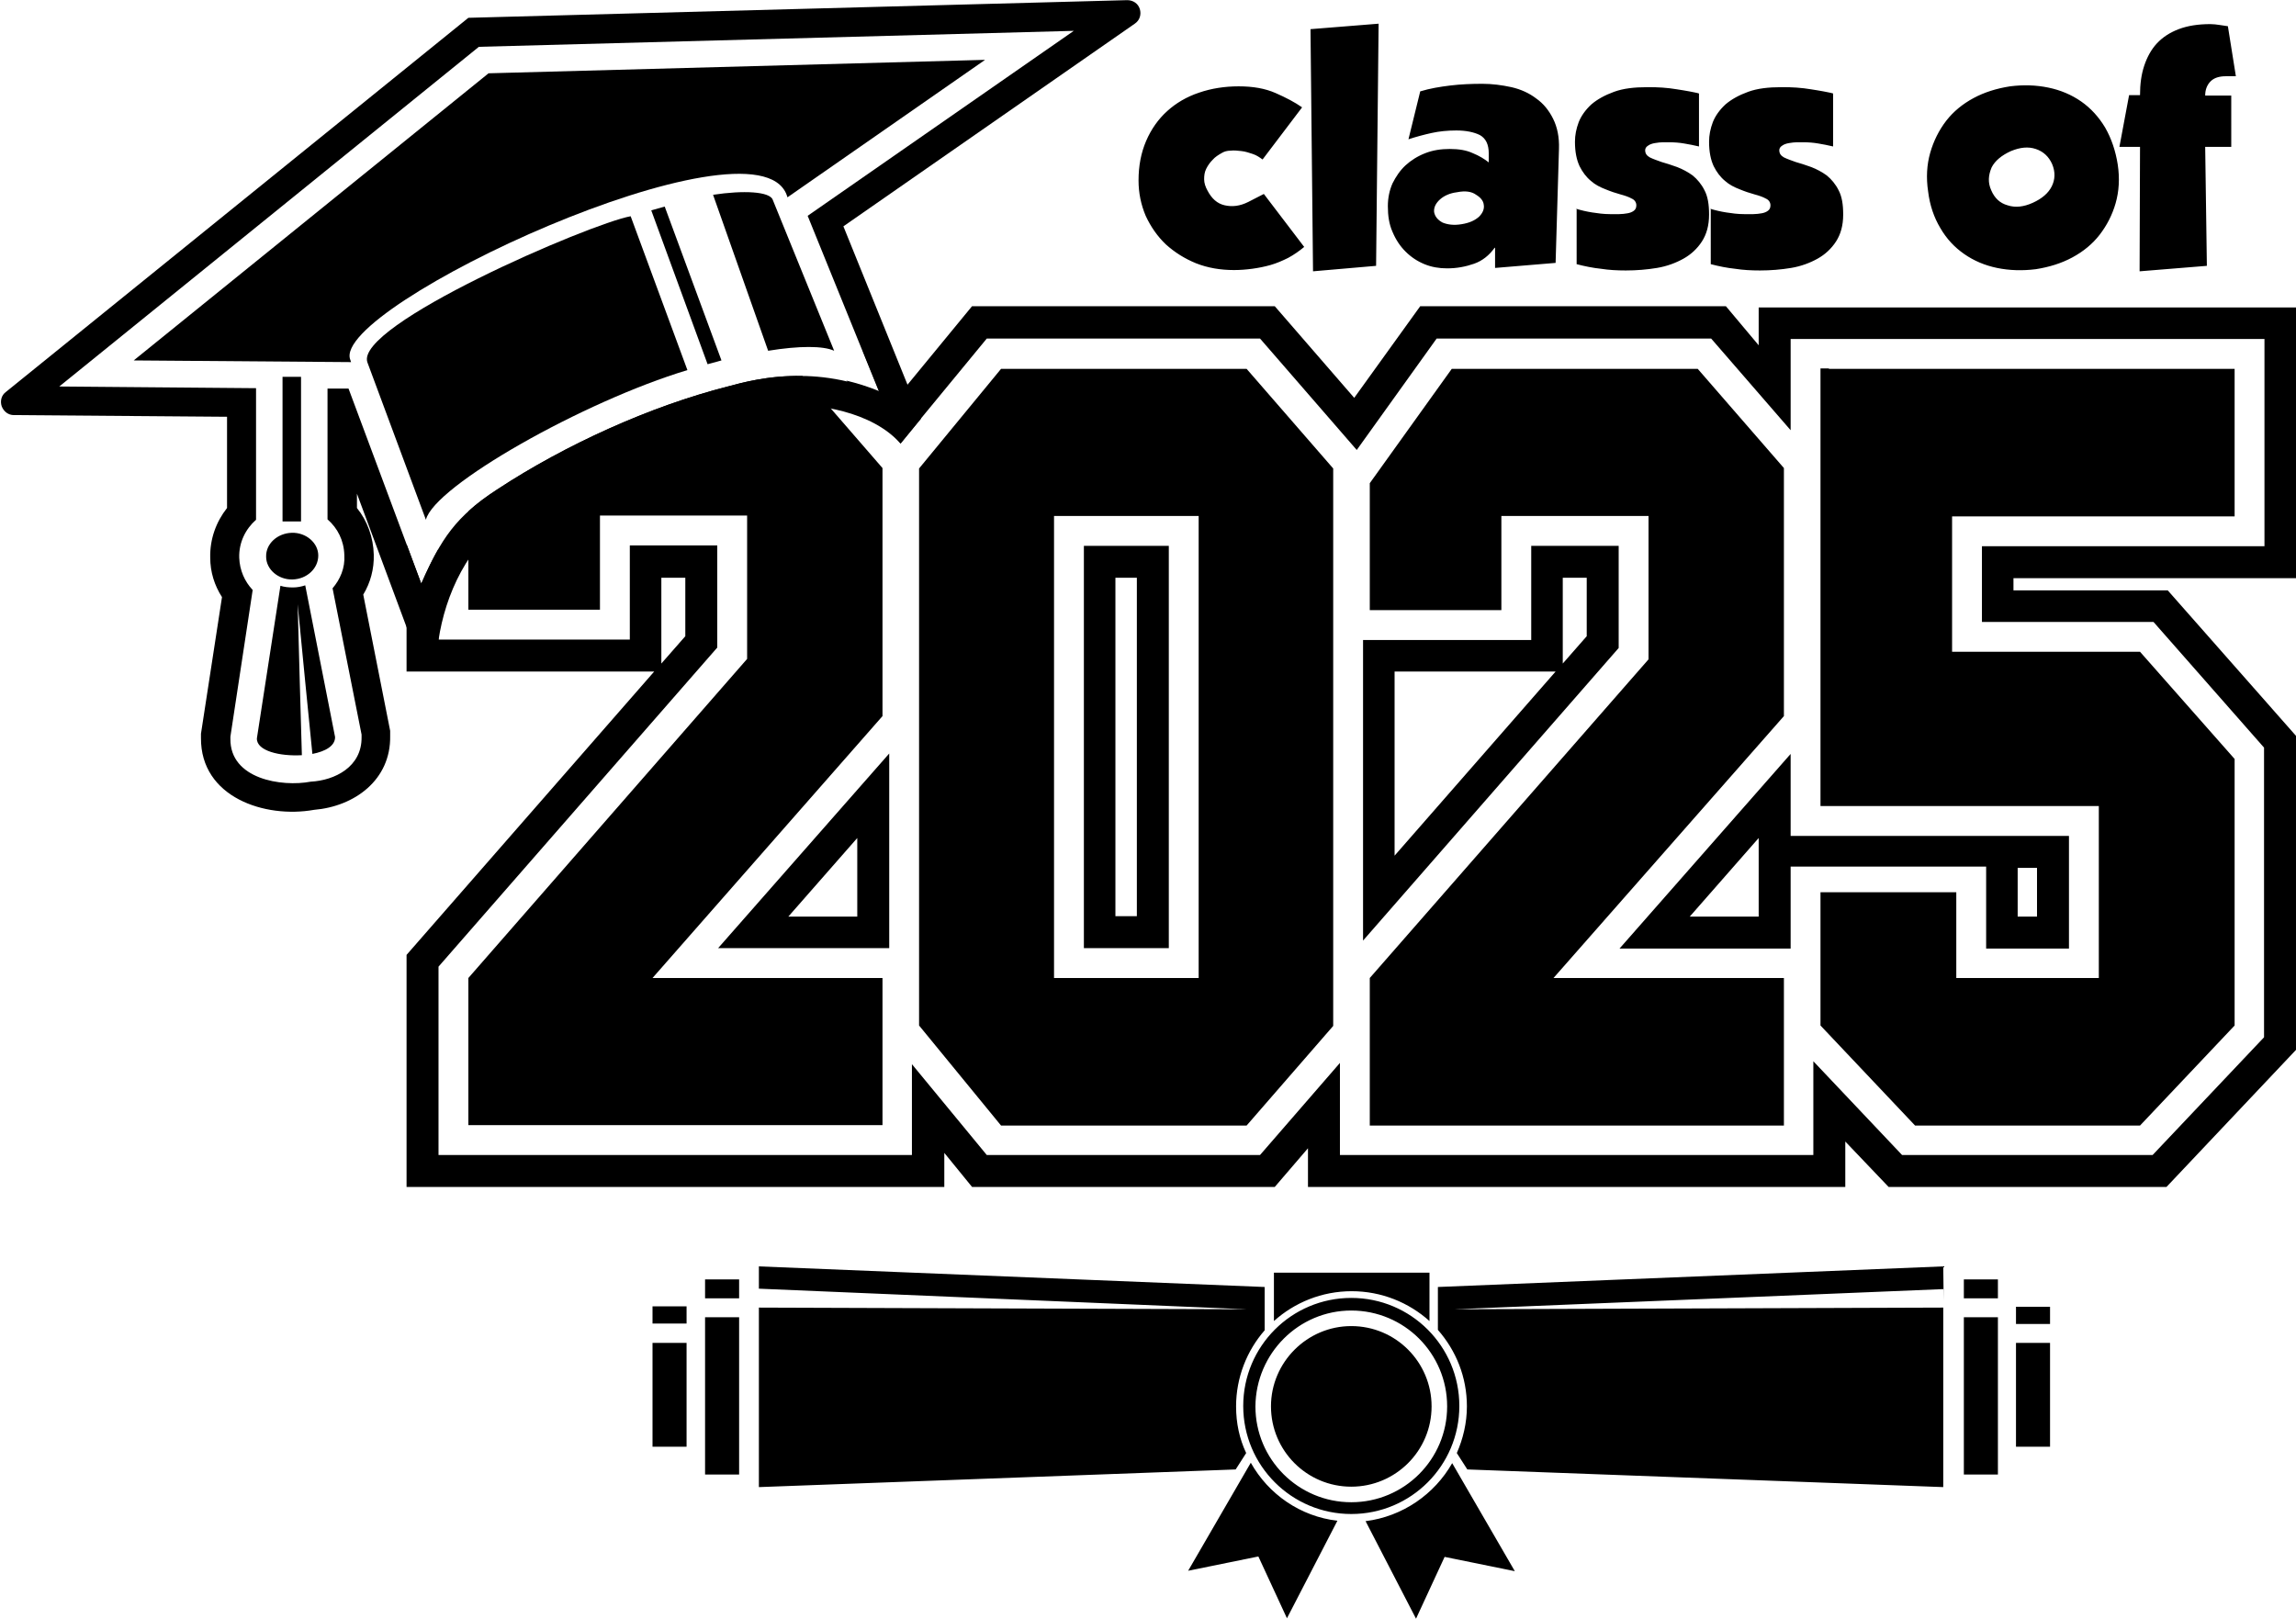 <?xml version="1.0" encoding="UTF-8"?>
<!DOCTYPE svg PUBLIC '-//W3C//DTD SVG 1.0//EN'
          'http://www.w3.org/TR/2001/REC-SVG-20010904/DTD/svg10.dtd'>
<svg height="385" preserveAspectRatio="xMidYMid meet" version="1.0" viewBox="62.5 71.1 546.1 385.0" width="546" xmlns="http://www.w3.org/2000/svg" xmlns:xlink="http://www.w3.org/1999/xlink" zoomAndPan="magnify"
><g id="change1_1"
  ><path clip-rule="evenodd" d="M407.9,419.1l14.9,25.7l-16.7-3.4l-6.8,14.7l-12-23.2C396.1,431.8,403.7,426.5,407.9,419.1L407.9,419.1z M383.9,386.5c10.6,0,19.1,8.6,19.1,19.1c0,10.6-8.6,19.1-19.1,19.1c-10.6,0-19.1-8.6-19.1-19.1 C364.8,395.1,373.4,386.5,383.9,386.5L383.9,386.5z M402.4,373.8h-36.9v3.5v8c4.9-4.4,11.4-7.1,18.5-7.1s13.6,2.7,18.5,7.1v-7.9 V373.8L402.4,373.8z M408.5,382.5l116.2-0.4v42.7l-113.2-4.2l-2.5-3.9c1.5-3.4,2.4-7.2,2.4-11.1c0-7-2.6-13.3-6.9-18.2v-10.2 l120.2-4.9l0.1,8.2v0.1l0-2.9L408.5,382.5L408.5,382.5z M243,382.1l116,0.4l-116-4.9v-5.3l120.3,4.9v10.3 c-4.2,4.8-6.8,11.2-6.8,18.1c0,4,0.8,7.7,2.4,11.1l-2.5,3.9L243,424.8V382.1L243,382.1z M230.2,384.4h8.1v37.4h-8.1v-46.4h8.1v4.5 h-8.1V384.4L230.2,384.4z M529.6,384.4h8.1v37.4h-8.1v-46.4h8.1v4.5h-8.1V384.4L529.6,384.4z M550.1,381.9H542v4.1h8.1V381.9 L550.1,381.9z M542,390.5v24.7h8.1v-24.7H542L542,390.5z M217.7,390.5h8.1v24.7h-8.1v-33.4h8.1v4.1h-8.1V390.5L217.7,390.5z M383.9,379.8c14.2,0,25.7,11.5,25.7,25.7c0,14.2-11.5,25.7-25.7,25.7c-14.2,0-25.7-11.5-25.7-25.7 C358.2,391.3,369.7,379.8,383.9,379.8L383.9,379.8z M383.9,382.8c12.6,0,22.8,10.2,22.8,22.8c0,12.6-10.2,22.8-22.8,22.8 c-12.6,0-22.8-10.2-22.8-22.8C361.2,393,371.4,382.8,383.9,382.8L383.9,382.8z M380.6,432.8l-12,23.2l-6.8-14.7l-16.7,3.4 l14.9-25.7C364.2,426.5,371.8,431.8,380.6,432.8L380.6,432.8z" fill-rule="evenodd"
    /><path d="M372.7,129.8c-1.2,1-2.5,1.9-3.8,2.6c-1.4,0.7-2.8,1.3-4.2,1.7c-1.4,0.4-2.9,0.7-4.4,0.9c-1.5,0.2-2.9,0.3-4.3,0.3 c-3.2,0-6.2-0.5-9-1.6c-2.7-1.1-5.1-2.6-7.2-4.5c-2-1.9-3.6-4.2-4.8-6.8c-1.1-2.6-1.7-5.4-1.7-8.4c0-3.5,0.6-6.6,1.8-9.4 c1.2-2.8,2.9-5.2,5-7.1c2.1-1.9,4.6-3.4,7.6-4.4c2.9-1,6.1-1.5,9.4-1.5c3.4,0,6.3,0.5,8.8,1.6c2.5,1.1,4.6,2.2,6.3,3.4l-9.4,12.4 c-0.7-0.5-1.4-1-2.3-1.3c-0.9-0.3-1.8-0.6-2.7-0.7c-0.9-0.1-1.8-0.2-2.6-0.1c-0.8,0-1.5,0.2-2,0.5c-0.9,0.5-1.7,1-2.3,1.7 c-0.6,0.6-1.1,1.3-1.5,2.1c-0.4,0.8-0.5,1.6-0.5,2.5c0,0.9,0.3,1.8,0.8,2.7c1,1.9,2.3,3.1,4.1,3.5c1.8,0.4,3.6,0.2,5.6-0.8l3.7-1.9 L372.7,129.8L372.7,129.8z M374.2,78l16.2-1.3l-0.6,57.6l-15,1.3L374.2,78L374.2,78z M418.1,130h-0.1c-1.3,1.8-2.9,3.1-4.9,3.8 c-2,0.7-4.1,1.1-6.4,1.1c-1.9,0-3.7-0.3-5.4-1c-1.7-0.7-3.2-1.7-4.5-3c-1.3-1.3-2.3-2.8-3.1-4.7c-0.8-1.8-1.1-3.8-1.1-6.1 c0-2,0.4-3.8,1.1-5.4c0.8-1.6,1.8-3.1,3.1-4.3c1.3-1.2,2.9-2.2,4.7-2.9c1.8-0.7,3.7-1,5.8-1c2.2,0,4,0.3,5.5,1 c1.5,0.6,2.8,1.4,3.8,2.2v-2.1c0-2.2-0.7-3.6-2.1-4.4c-1.4-0.7-3.3-1.1-5.6-1.1c-2.1,0-4.1,0.2-5.9,0.6c-1.8,0.4-3.7,0.9-5.5,1.5 l2.8-11.4c2.3-0.7,4.7-1.1,7.2-1.4c2.5-0.3,5-0.4,7.6-0.4c2.3,0,4.6,0.3,6.9,0.8c2.2,0.5,4.2,1.4,5.9,2.7c1.7,1.2,3,2.8,4,4.8 c1,2,1.5,4.4,1.4,7.2l-0.8,27.1l-14.4,1.2V130L418.1,130z M409,116.8c-1.6,0.2-3,0.8-4,1.7c-1,0.9-1.5,1.9-1.4,3 c0.2,1.1,0.9,1.9,2,2.5c1.2,0.5,2.7,0.7,4.5,0.4c1.9-0.3,3.2-0.9,4.2-1.8c0.9-0.9,1.3-1.9,1.1-2.9c-0.1-0.9-0.8-1.7-1.8-2.3 C412.5,116.6,411,116.4,409,116.8L409,116.8z M437.3,120.7c1.3,0.4,2.6,0.7,3.9,0.9c1.3,0.2,2.7,0.4,4.3,0.4c0.7,0,1.4,0,2.1,0 c0.7,0,1.4-0.1,2-0.2c0.6-0.1,1.1-0.3,1.5-0.6c0.4-0.3,0.6-0.7,0.6-1.3c0-0.7-0.4-1.3-1.1-1.6c-0.7-0.4-1.6-0.7-2.7-1 c-1.1-0.3-2.3-0.7-3.5-1.2c-1.3-0.5-2.5-1.1-3.5-2c-1.1-0.9-2-2.1-2.7-3.5c-0.7-1.5-1.1-3.4-1.1-5.8c0-1.6,0.3-3.1,0.9-4.7 c0.6-1.5,1.6-2.9,3-4.2c1.4-1.2,3.2-2.2,5.4-3c2.2-0.8,4.8-1.1,7.9-1.1c1.2,0,2.4,0,3.6,0.1c1.2,0.1,2.3,0.2,3.4,0.4 c1.1,0.2,2.1,0.3,3,0.5c0.9,0.2,1.7,0.3,2.3,0.5v12.6c-1.2-0.3-2.4-0.5-3.5-0.7c-1.1-0.2-2.4-0.3-3.7-0.3c-0.3,0-0.7,0-1.4,0 c-0.6,0-1.2,0.1-1.9,0.2c-0.6,0.1-1.2,0.3-1.6,0.6c-0.5,0.3-0.7,0.7-0.7,1.1c0,0.8,0.4,1.3,1.1,1.7c0.8,0.4,1.7,0.7,2.8,1.1 c1.1,0.3,2.3,0.7,3.7,1.2c1.3,0.5,2.6,1.2,3.7,2c1.1,0.9,2.1,2.1,2.8,3.5c0.8,1.5,1.1,3.4,1.1,5.8c0,2.6-0.6,4.7-1.7,6.4 c-1.1,1.7-2.6,3.1-4.4,4.1c-1.8,1-3.9,1.8-6.3,2.2c-2.4,0.4-4.9,0.6-7.4,0.6c-2,0-4-0.1-5.9-0.4c-1.9-0.2-3.9-0.6-5.8-1.1V120.7 L437.3,120.7z M469.2,120.7c1.3,0.4,2.6,0.7,3.9,0.9c1.3,0.2,2.7,0.4,4.3,0.4c0.7,0,1.4,0,2.1,0c0.7,0,1.4-0.1,2-0.2 c0.6-0.1,1.1-0.3,1.5-0.6c0.4-0.3,0.6-0.7,0.6-1.3c0-0.7-0.4-1.3-1.1-1.6c-0.7-0.4-1.6-0.7-2.7-1c-1.1-0.3-2.3-0.7-3.5-1.2 c-1.3-0.5-2.5-1.1-3.5-2c-1.1-0.9-2-2.1-2.7-3.5c-0.7-1.5-1.1-3.4-1.1-5.8c0-1.6,0.3-3.1,0.9-4.7c0.6-1.5,1.6-2.9,3-4.2 c1.4-1.2,3.2-2.2,5.4-3c2.2-0.8,4.8-1.1,7.9-1.1c1.2,0,2.4,0,3.6,0.1c1.2,0.1,2.3,0.2,3.4,0.4c1.1,0.2,2.1,0.3,3,0.5 c0.9,0.2,1.7,0.3,2.3,0.5v12.6c-1.2-0.3-2.4-0.5-3.5-0.7c-1.1-0.2-2.4-0.3-3.7-0.3c-0.3,0-0.7,0-1.4,0c-0.6,0-1.2,0.1-1.9,0.2 c-0.6,0.1-1.2,0.3-1.6,0.6c-0.5,0.3-0.7,0.7-0.7,1.1c0,0.8,0.4,1.3,1.1,1.7c0.8,0.4,1.7,0.7,2.8,1.1c1.1,0.3,2.3,0.7,3.7,1.2 c1.3,0.5,2.6,1.2,3.7,2c1.1,0.9,2.1,2.1,2.8,3.5c0.8,1.5,1.1,3.4,1.1,5.8c0,2.6-0.6,4.7-1.7,6.4c-1.1,1.7-2.6,3.1-4.4,4.1 c-1.8,1-3.9,1.8-6.3,2.2c-2.4,0.4-4.9,0.6-7.4,0.6c-2,0-4-0.1-5.9-0.4c-1.9-0.2-3.9-0.6-5.8-1.1V120.7L469.2,120.7z M566.2,110.2 c0.5,3.3,0.3,6.4-0.5,9.2c-0.8,2.8-2.1,5.3-3.8,7.5c-1.7,2.2-3.9,4-6.5,5.4c-2.6,1.4-5.5,2.3-8.7,2.8c-3.2,0.4-6.3,0.3-9.2-0.3 c-2.9-0.6-5.5-1.7-7.8-3.3c-2.3-1.6-4.2-3.6-5.7-6.2c-1.5-2.5-2.5-5.4-2.9-8.7c-0.5-3.3-0.3-6.4,0.5-9.2c0.8-2.8,2.1-5.4,3.8-7.6 c1.7-2.2,3.9-4,6.5-5.4c2.6-1.4,5.5-2.3,8.7-2.8c3.2-0.4,6.2-0.3,9.1,0.3c2.9,0.6,5.5,1.7,7.8,3.3c2.3,1.6,4.2,3.7,5.7,6.2 C564.7,104,565.7,107,566.2,110.2L566.2,110.2z M536.1,116.3c0.8,1.9,2.1,3.1,3.9,3.6c1.8,0.6,3.8,0.4,6-0.6c2.2-1,3.7-2.3,4.5-3.9 c0.8-1.6,0.9-3.4,0.1-5.3c-0.8-1.8-2.1-3-3.9-3.6c-1.8-0.6-3.7-0.4-5.9,0.5c-2.2,1-3.8,2.3-4.6,3.9 C535.4,112.8,535.3,114.5,536.1,116.3L536.1,116.3z M571.5,106h-4.9l2.3-12.3h2.6c0-2.6,0.3-4.9,1-7c0.7-2.1,1.7-3.9,3-5.3 c1.4-1.5,3.1-2.6,5.2-3.4c2.1-0.8,4.6-1.2,7.5-1.2c0.8,0,1.5,0.1,2.2,0.2c0.6,0.1,1.3,0.2,2,0.3l1.9,11.9h-2.4 c-1.6,0-2.8,0.4-3.6,1.2c-0.8,0.8-1.3,1.9-1.3,3.4h6.2V106h-6.2l0.4,28.3l-16,1.3L571.5,106L571.5,106z"
    /><path clip-rule="evenodd" d="M480.8,153.2v-9l127.8,0v64.4l-67.2,0v2.9l36.7,0l30.5,34.6v5.5c0,21.1,0,42.3,0,63.4v5.8l-30.8,32.6l-66.1,0 l-10.3-10.8v10.8H373.6v-9.2l-7.9,9.2h-72l-6.6-8.1v8.1H159.2v-55.2l58.9-67.4h-58.9v-30.3l3.5,9.4c1.4-3.2,2.7-5.9,4.1-8.3v21.6 h45.5v-22.4h20.8v24.3l-66.3,75.9v44.8h112.6v-21.6l17.8,21.6h65l19-21.9v21.9h112.6v-22.3l21.1,22.3l59.6,0l26.5-28V315 c0-21.1,0-42.3,0-63.4v-2.7L574.7,219l-40.8,0V201l67.2,0v-49.3l-112.7,0v7.1c0,3.4,0,6.9,0,10.3v4.3l-18.9-21.8h-65.3l-19,26.5 l-23-26.5h-65l-20.5,24.9l-12.9-14.9c2.5,0.6,5.1,1.4,7.8,2.5l-3.9-9.6l8.9,10.2l17.1-20.8h72l18.9,21.8l15.7-21.8H473L480.8,153.2 L480.8,153.2z M219.8,228.9l5.7-6.5v-13.9h-5.7V228.9L219.8,228.9z M488.4,269.9l66.2,0v26.8l-19.7,0v-19.5h-46.5v19.5l-40.7,0 l40.7-46.3v4.3c0,2.8,0,5.5,0,8.3V269.9L488.4,269.9z M274,296.6l-40.7,0l40.7-46.3V296.6L274,296.6z M426.7,223.3v-22.4h20.8v24.3 l-60.8,69.6v-71.5H426.7L426.7,223.3z M340.5,296.6h-20.2v-95.7h20.2V296.6L340.5,296.6z M480.8,270.4l-16.4,18.7l16.4,0V270.4 L480.8,270.4z M542.4,277.5v11.6l4.6,0v-11.6L542.4,277.5L542.4,277.5z M266.4,289.1v-18.7L250,289.1L266.4,289.1L266.4,289.1z M394.2,274.6l38.3-43.8h-38.3V274.6L394.2,274.6z M434.2,228.9l5.7-6.5v-13.9h-5.7V228.9L434.2,228.9z M332.9,289v-80.5h-5.1V289 H332.9L332.9,289z" fill-rule="evenodd"
    /><path d="M253.4,160.5l19,21.9v59l-54.7,62.3l54.7,0v35h-98.5v-35l66.3-75.9v-34.1h-35v22.4h-31.3v-23.4c1.9-1.8,4.2-3.5,7-5.3 c16-10.5,36.2-19.7,54.7-24.4C238.6,162.2,245.1,160.3,253.4,160.5L253.4,160.5z"
    /><path d="M407.8 158.8L466.3 158.8 486.8 182.4 486.8 241.4 432 303.7 486.8 303.7 486.8 338.8 388.3 338.8 388.3 303.7 454.6 227.9 454.6 193.8 419.6 193.8 419.6 216.2 388.3 216.2 388.3 186 407.8 158.8z"
    /><path d="M300.6,338.8H359l20.6-23.7V182.5L359,158.8h-58.4l-19.5,23.7V315L300.6,338.8L300.6,338.8z M347.6,303.7h-34.4V193.8h34.4 V303.7L347.6,303.7z"
    /><path d="M497.5,158.8l96.5,0v35.1l-67.2,0v32.2l44.7,0l22.5,25.5c0,21.1,0,42.3,0,63.4l-22.5,23.8l-53.5,0L495.5,315v-31.7h32.3 v20.4l33.9,0v-40.9l-66.2,0c0-34.7,0-69.4,0-104.1H497.5L497.5,158.8z"
    /><path clip-rule="evenodd" d="M148.9,212.5l6.4,32.4l0,1.2c0.2,10.5-8.5,16.8-18.1,17.6c-11.7,2.1-27-3-26.9-17.1l0-1l5-32.5 c-1.8-2.8-2.8-6-2.8-9.4c-0.1-4.4,1.4-8.5,4-11.8v-21.7l-50.7-0.4c-1.3,0-2.4-0.8-2.9-2.1c-0.4-1.2-0.1-2.6,1-3.4l110-89l156.7-4.2 c1.4,0,2.6,0.8,3,2.1c0.4,1.3,0,2.7-1.2,3.5l-69.3,48.2l18.5,45.7l-4.9,6c-6.8-7.8-20.4-9.6-26.9-9.1c-4.4,0.3-8.2,1.2-12.5,2.2 c-18,4.6-37.1,13.3-52.6,23.5c-11.1,7.3-16.3,19.5-17.9,30.1c-0.9,2.2-3.6,2.8-4.6,5l-14.8-39.8v3.4c2.5,3.1,3.9,7,4,11.1 C151.5,206.4,150.6,209.7,148.9,212.5L148.9,212.5z M141.6,211l6.9,34.8l0,0.6c0.1,7.1-6.4,10.3-12.1,10.6 c-6.9,1.3-19.2-0.6-19.1-10.2l0-0.5l5.3-34.9c-1.9-2-3.1-4.7-3.2-7.7c-0.1-3.6,1.5-6.8,4-9v-31.3L76.6,163l99.8-80.8l141.5-3.8 l-63.3,44l17,41.9c-16.3-6.9-31.1-2.6-36-1.3c-18.5,4.7-38.7,13.9-54.7,24.4c-10,6.5-13.5,11.8-18.2,22.5l-17.3-46.4l-5,0v31.1 c2.4,2.1,3.9,5,4,8.5C144.6,206.2,143.4,208.9,141.6,211L141.6,211z" fill-rule="evenodd"
    /><path clip-rule="evenodd" d="M163.8,194.7l-13.9-37.4c-3.3-8.8,52.8-33,62.6-34.8l13.5,36.6C201.4,166.5,165.8,186.6,163.8,194.7 L163.8,194.7z" fill-rule="evenodd"
    /><path clip-rule="evenodd" d="M245.2,154.5l-13.1-37.1c7.2-1.1,13.5-0.8,14.2,1.2l14.6,35.9C258.3,153.3,252.6,153.3,245.2,154.5 L245.2,154.5z" fill-rule="evenodd"
    /><path clip-rule="evenodd" d="M94.3,156.8l84.4-68.3l118.1-3.2l-47,32.7l-0.2-0.6C242,97.2,141.1,144,145.8,156.6l0.2,0.6L94.3,156.8 L94.3,156.8z" fill-rule="evenodd"
    /><path clip-rule="evenodd" d="M230.8,157.7l-13.4-36.6c1.1-0.3,2.2-0.6,3.2-0.9l13.5,36.6C233,157.1,231.9,157.4,230.8,157.7L230.8,157.7z" fill-rule="evenodd"
    /><path clip-rule="evenodd" d="M129.7 195.1L129.7 160.7 134.1 160.7 134.1 195.1 129.7 195.1z" fill-rule="evenodd"
    /><path clip-rule="evenodd" d="M132.1,208.9c-3.4,0.1-6.3-2.4-6.3-5.4c-0.1-3.1,2.7-5.6,6.1-5.7c3.4-0.1,6.3,2.4,6.3,5.4 C138.2,206.3,135.5,208.8,132.1,208.9L132.1,208.9z" fill-rule="evenodd"
    /><path clip-rule="evenodd" d="M123.6,246.7l5.6-36.3c0.9,0.3,1.9,0.4,3,0.4c1,0,2-0.2,2.9-0.5l7.1,36.1c0,2.1-2.3,3.4-5.4,4l-1.7-17.1 l-1.8-18.5l0.5,18.5l0.5,17.4C129.1,251,123.5,249.7,123.6,246.7L123.6,246.7z" fill-rule="evenodd"
  /></g
></svg
>
